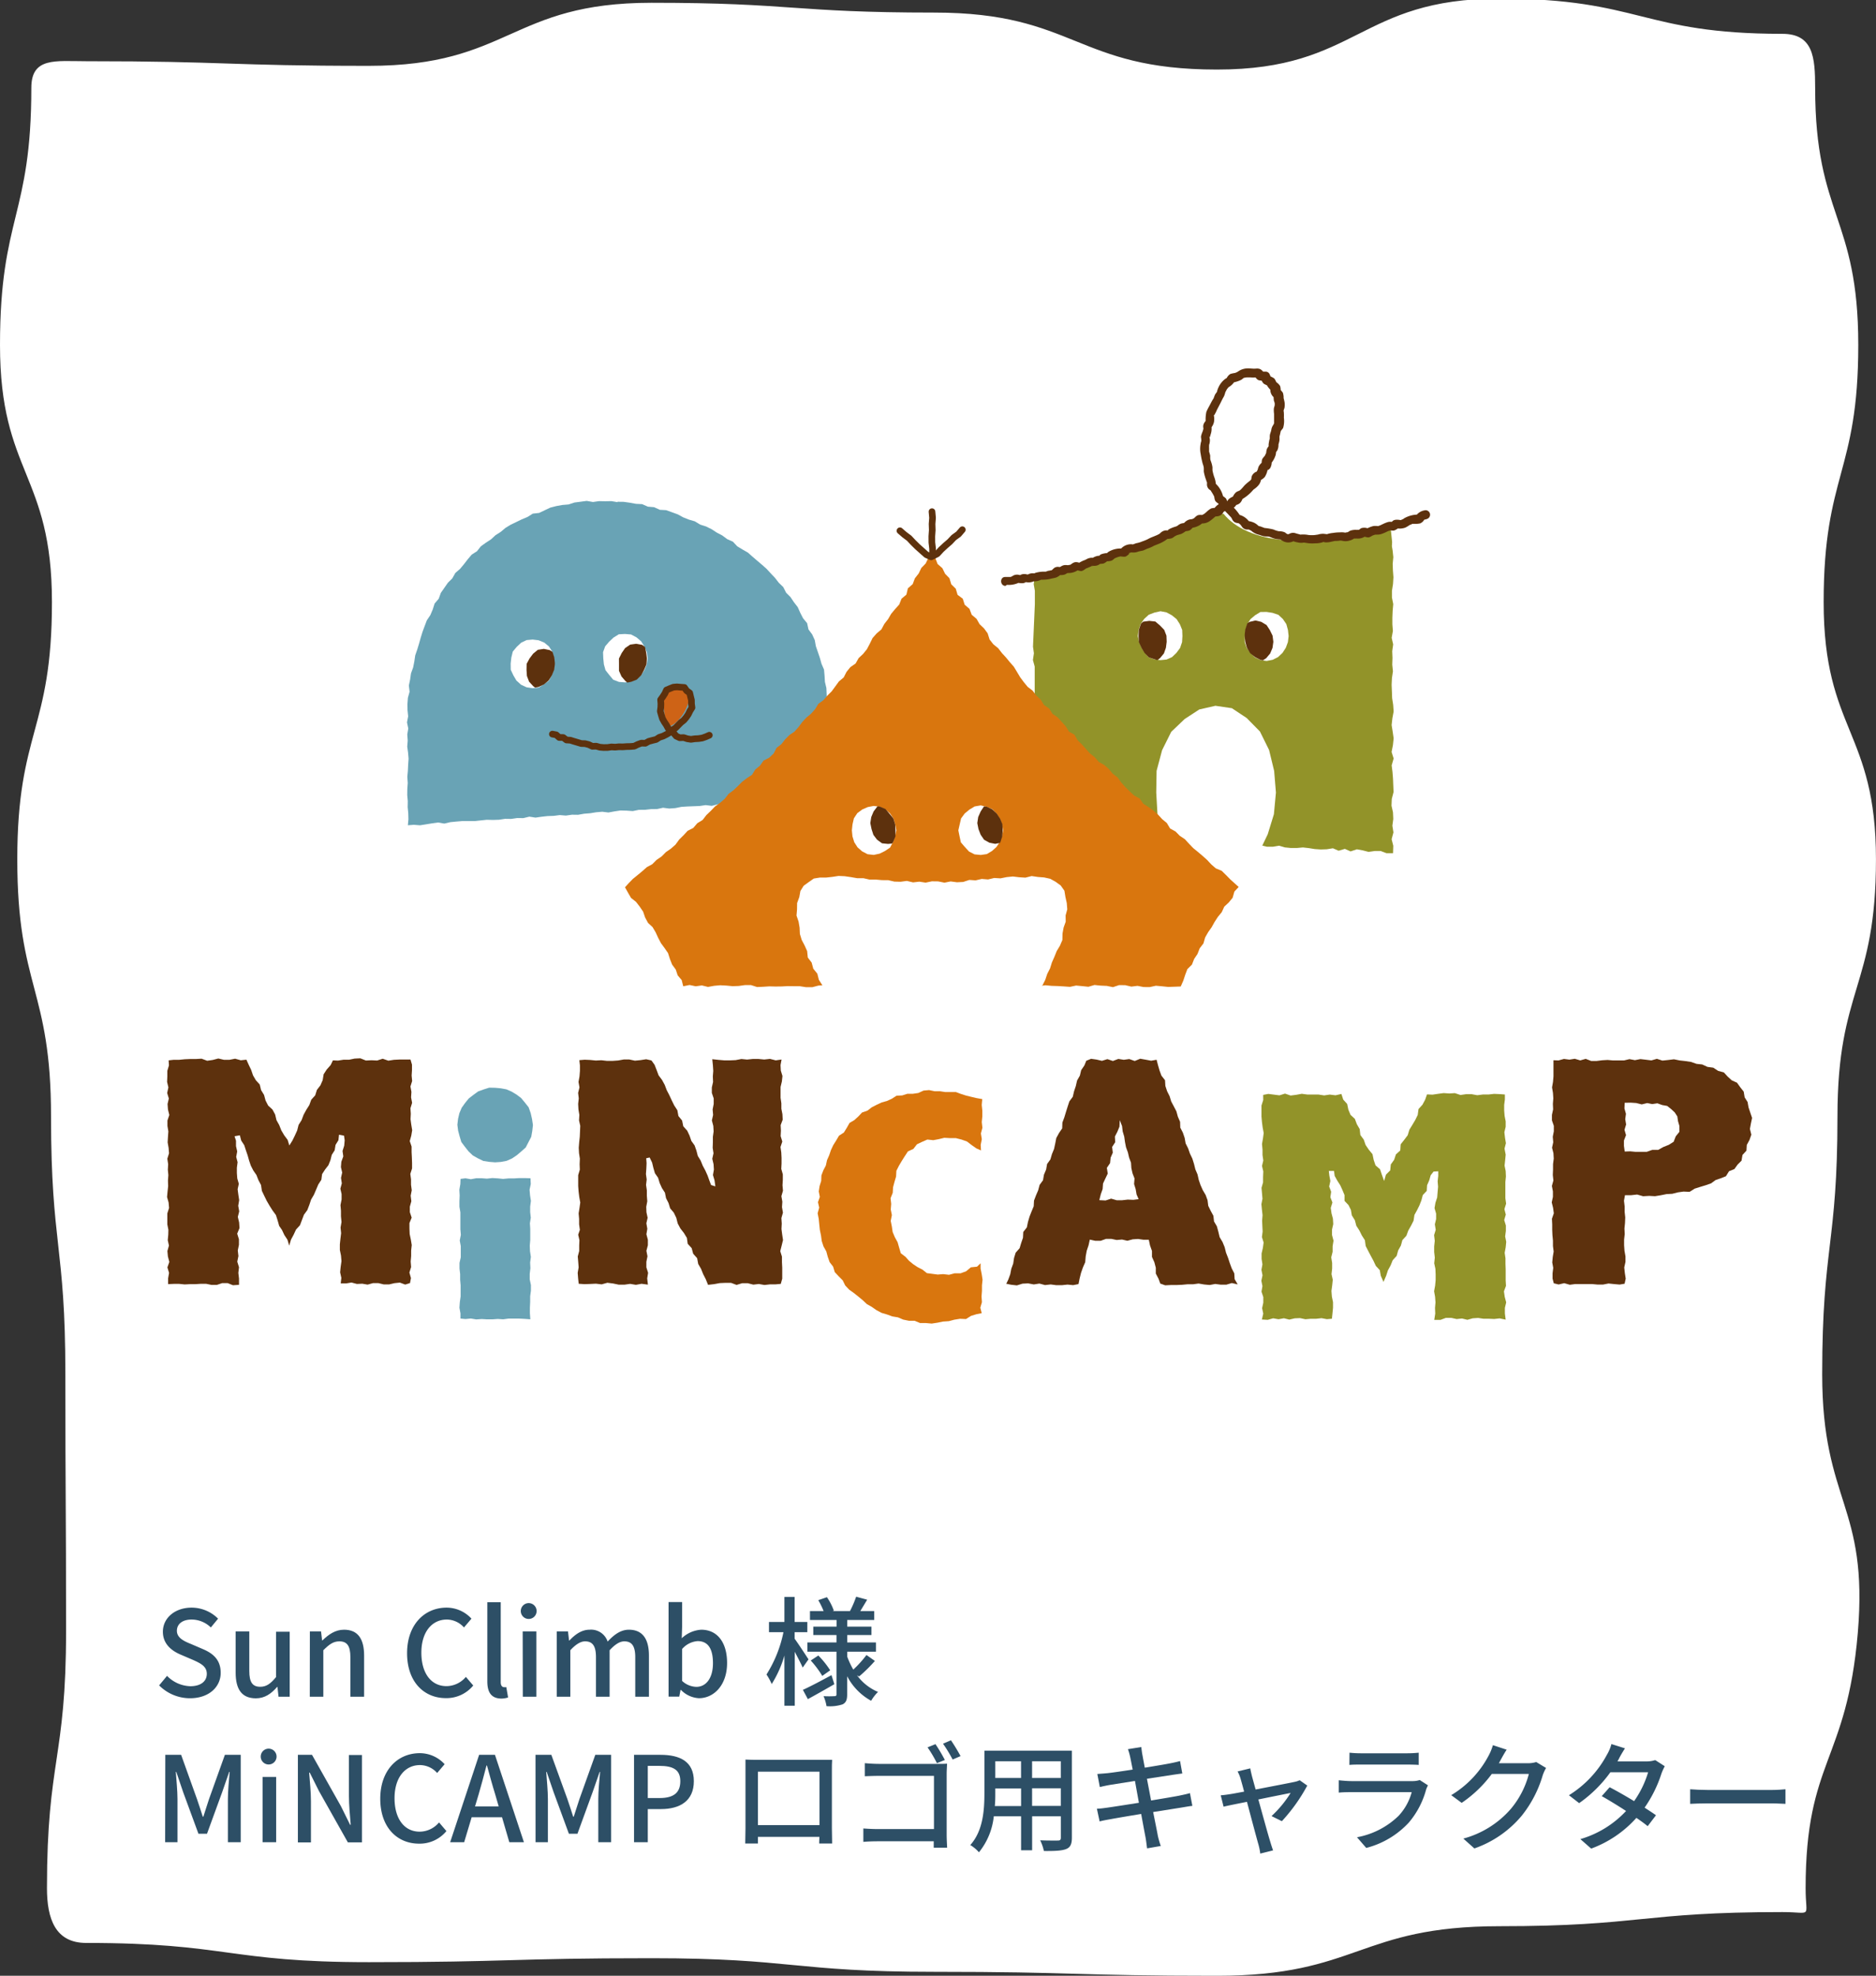 <svg id="レイヤー_1" data-name="レイヤー 1" xmlns="http://www.w3.org/2000/svg" xmlns:xlink="http://www.w3.org/1999/xlink" viewBox="0 0 474.16 499.32"><rect x="0" y="0" width="474.16" height="499.32" fill="#333333" stroke="none"/><defs><style>.cls-1,.cls-7{fill:none;}.cls-2{fill:#fff;}.cls-3{fill:#2d4f66;}.cls-4{fill:#929329;}.cls-5{fill:#69a3b5;}.cls-6{fill:#d9760e;}.cls-7{stroke:#5d310d;stroke-linecap:round;stroke-linejoin:round;stroke-width:1.68px;}.cls-8{clip-path:url(#clip-path);}.cls-9{fill:#5d310d;}.cls-10{clip-path:url(#clip-path-2);}.cls-11{clip-path:url(#clip-path-3);}.cls-12{clip-path:url(#clip-path-4);}.cls-13{clip-path:url(#clip-path-5);}.cls-14{clip-path:url(#clip-path-6);}.cls-15{fill:#ce6316;}</style><clipPath id="clip-path" transform="translate(-660.44 -612.19)"><polygon id="SVGID" class="cls-1" points="800.7 779.89 800.52 781.42 799.94 782.85 799.13 784.15 797.95 785.14 796.58 785.8 795.07 786.08 793.52 785.94 792.16 785.18 791.09 784.08 790.19 782.85 789.67 781.41 789.56 779.89 789.59 778.34 790.1 776.87 790.95 775.57 792.2 774.66 793.56 773.98 795.07 773.72 796.6 773.89 797.98 774.59 799.22 775.55 800.07 776.86 800.54 778.35 800.7 779.89"/></clipPath><clipPath id="clip-path-2" transform="translate(-660.44 -612.19)"><polygon id="SVGID-2" data-name="SVGID" class="cls-1" points="823.95 778.57 823.83 780.1 823.23 781.5 822.5 782.86 821.38 783.95 819.94 784.53 818.41 784.79 816.88 784.55 815.48 783.89 814.3 782.88 813.51 781.54 812.89 780.12 812.85 778.57 812.92 777.02 813.56 775.61 814.4 774.34 815.49 773.25 816.88 772.58 818.41 772.45 819.96 772.51 821.27 773.35 822.57 774.21 823.43 775.53 823.75 777.05 823.95 778.57"/></clipPath><clipPath id="clip-path-3" transform="translate(-660.44 -612.19)"><polygon id="SVGID-3" data-name="SVGID" class="cls-1" points="975.02 772.93 975.15 771.4 975.62 769.93 976.41 768.58 977.66 767.65 979.02 766.9 980.57 766.62 982.07 767.03 983.44 767.7 984.73 768.58 985.6 769.89 985.96 771.41 986.17 772.93 986.01 774.47 985.59 775.97 984.59 777.17 983.42 778.14 982.09 778.9 980.57 779.22 979.02 778.96 977.64 778.25 976.43 777.27 975.61 775.94 975.19 774.45 975.02 772.93"/></clipPath><clipPath id="clip-path-4" transform="translate(-660.44 -612.19)"><polygon id="SVGID-4" data-name="SVGID" class="cls-1" points="948.21 772.93 948.28 771.39 948.78 769.91 949.71 768.68 950.83 767.62 952.26 767.05 953.76 766.7 955.31 766.88 956.73 767.55 957.9 768.59 958.63 769.97 959.15 771.41 959.42 772.93 959.15 774.46 958.7 775.93 957.92 777.29 956.7 778.27 955.25 778.81 953.76 779.23 952.26 778.81 950.79 778.32 949.71 777.19 948.92 775.88 948.29 774.47 948.21 772.93"/></clipPath><clipPath id="clip-path-5" transform="translate(-660.44 -612.19)"><polygon id="SVGID-5" data-name="SVGID" class="cls-1" points="886.76 822.04 886.76 823.59 886.16 825.02 885.29 826.28 884.13 827.27 882.81 828.08 881.26 828.12 879.77 827.9 878.34 827.34 877.12 826.38 876.26 825.07 875.85 823.57 875.76 822.04 875.73 820.48 876.26 819.01 877.24 817.8 878.37 816.78 879.75 816.13 881.26 815.78 882.8 816.03 884.24 816.65 885.25 817.83 886.23 819.03 886.69 820.51 886.76 822.04"/></clipPath><clipPath id="clip-path-6" transform="translate(-660.44 -612.19)"><polygon id="SVGID-6" data-name="SVGID" class="cls-1" points="913.86 822.04 913.76 823.58 913.28 825.05 912.47 826.39 911.28 827.4 909.84 827.99 908.32 828.13 906.82 827.94 905.48 827.24 904.24 826.33 903.44 825.01 902.94 823.56 902.64 822.04 902.82 820.49 903.31 819.01 904.16 817.69 905.41 816.75 906.83 816.19 908.32 815.89 909.85 816.07 911.24 816.74 912.36 817.79 913.21 819.07 913.8 820.5 913.86 822.04"/></clipPath></defs><path class="cls-2" d="M1116.81,1089.42c0,7.78,1.9,6-5.88,6-35.73,0-35.73,3.57-71.45,3.57s-35.73,12.53-71.45,12.53-35.72-1-71.45-1-35.72-3.44-71.45-3.44-35.73,1-71.45,1-35.73-4.86-71.46-4.86c-7.78,0-9.91-6.07-9.91-13.85,0-32.48,4.83-32.48,4.83-65s-.18-32.48-.18-65-3.62-32.48-3.62-65-8.53-32.48-8.53-65,8.76-32.48,8.76-65-13.13-32.48-13.13-65,7.92-32.48,7.92-65c0-7.78,6.08-6.71,13.86-6.71,35.73,0,35.73,1.17,71.45,1.17s35.72-15.94,71.45-15.94,35.72,2.48,71.45,2.48,35.72,14.4,71.45,14.4,35.72-17.93,71.45-17.93,35.73,8.9,71.46,8.9c7.78,0,8.29,5.85,8.29,13.63,0,32.48,10.9,32.48,10.9,65s-8.75,32.48-8.75,65,13.22,32.48,13.22,65-9.73,32.47-9.73,64.95S1121,927,1121,959.5s11.73,33,9,65.38C1127.19,1057.57,1116.81,1056.94,1116.81,1089.42Z" transform="translate(-660.44 -612.19)"/><path class="cls-3" d="M700.66,1038.13l2-2.41a8.53,8.53,0,0,0,5.88,2.62c2.67,0,4.17-1.26,4.17-3.13s-1.5-2.63-3.54-3.54l-3.06-1.31c-2.13-.9-4.5-2.58-4.5-5.79,0-3.48,3.06-6.09,7.26-6.09a9.46,9.46,0,0,1,6.69,2.79l-1.83,2.22a7,7,0,0,0-4.86-2c-2.25,0-3.72,1.08-3.72,2.85s1.77,2.61,3.57,3.33l3,1.29c2.61,1.11,4.5,2.73,4.5,6,0,3.54-2.94,6.42-7.77,6.42A11,11,0,0,1,700.66,1038.13Z" transform="translate(-660.44 -612.19)"/><path class="cls-3" d="M720,1034.86v-10.38h3.45v10c0,2.85.81,4,2.76,4,1.53,0,2.58-.72,4-2.45v-11.46h3.45V1041h-2.82l-.27-2.48h-.09c-1.5,1.73-3.12,2.88-5.4,2.88C721.48,1041.37,720,1039.05,720,1034.86Z" transform="translate(-660.44 -612.19)"/><path class="cls-3" d="M738.76,1024.48h2.82l.27,2.28h.09c1.53-1.47,3.21-2.7,5.46-2.7,3.51,0,5.07,2.34,5.07,6.54V1041H749v-10c0-2.85-.84-4-2.79-4-1.53,0-2.58.78-4.05,2.25V1041h-3.42Z" transform="translate(-660.44 -612.19)"/><path class="cls-3" d="M763.33,1030c0-7.2,4.38-11.52,10-11.52a8.51,8.51,0,0,1,6.27,2.79l-1.89,2.22a5.87,5.87,0,0,0-4.32-2c-3.81,0-6.45,3.18-6.45,8.37s2.46,8.46,6.36,8.46a6.47,6.47,0,0,0,4.89-2.34l1.86,2.18a8.73,8.73,0,0,1-6.87,3.19C767.59,1041.37,763.33,1037.22,763.33,1030Z" transform="translate(-660.44 -612.19)"/><path class="cls-3" d="M783.61,1037.11v-20H787v20.22c0,.92.42,1.25.84,1.25a2.86,2.86,0,0,0,.57,0l.45,2.6a5.26,5.26,0,0,1-1.86.28C784.54,1041.37,783.61,1039.78,783.61,1037.11Z" transform="translate(-660.44 -612.19)"/><path class="cls-3" d="M792.07,1019.35a2,2,0,0,1,2.19-2,2,2,0,1,1-2.19,2Zm.48,5.13H796V1041h-3.42Z" transform="translate(-660.44 -612.19)"/><path class="cls-3" d="M801.16,1024.48H804l.27,2.31h.09c1.41-1.5,3.06-2.73,5.1-2.73a4.4,4.4,0,0,1,4.56,3c1.62-1.74,3.3-3,5.37-3,3.45,0,5.07,2.34,5.07,6.54V1041H821v-10c0-2.85-.9-4-2.76-4-1.14,0-2.34.75-3.72,2.25V1041h-3.45v-10c0-2.85-.87-4-2.76-4-1.11,0-2.34.75-3.72,2.25V1041h-3.42Z" transform="translate(-660.44 -612.19)"/><path class="cls-3" d="M832.54,1039.26h-.09l-.33,1.71h-2.7v-23.9h3.42v6.33l-.09,2.82a7.88,7.88,0,0,1,4.92-2.16c4.17,0,6.54,3.33,6.54,8.4,0,5.67-3.39,8.91-7.11,8.91A6.82,6.82,0,0,1,832.54,1039.26Zm8.1-6.74c0-3.45-1.11-5.58-3.87-5.58a5.74,5.74,0,0,0-3.93,2V1037a5.48,5.48,0,0,0,3.6,1.5C838.84,1038.51,840.64,1036.38,840.64,1032.52Z" transform="translate(-660.44 -612.19)"/><path class="cls-3" d="M863.32,1033.63c-.39-.93-1.26-2.55-2-4v13.64H858.7v-12.68a28,28,0,0,1-3.21,7.2,14.62,14.62,0,0,0-1.32-2.41,32,32,0,0,0,4.29-10.7H854.8v-2.58h3.9v-6.33h2.58v6.33h3.21v2.58h-3.21v1.65c.81,1.08,3,4.44,3.51,5.22Zm8,4.2c-2.25,1.31-4.71,2.69-6.69,3.77l-1.26-2.34c1.86-.84,4.56-2.27,7.23-3.72Zm5.73-2.25a12.61,12.61,0,0,0,5.31,4.2,10.93,10.93,0,0,0-1.74,2.24,14.92,14.92,0,0,1-6.06-6.2v4.59c0,1.34-.27,2.06-1.14,2.51a10.43,10.43,0,0,1-4.08.46,10,10,0,0,0-.75-2.53,24.43,24.43,0,0,0,2.79,0c.36,0,.48-.12.48-.47v-10.77h-7.35v-2.34h7.35v-1.86H866v-2.13h5.88v-1.68h-6.72v-2.25h3.45a21.3,21.3,0,0,0-1.35-2.76l2.19-.75a15.19,15.19,0,0,1,1.74,3.39l-.33.12h4.41a25.45,25.45,0,0,0,1.56-3.63l2.79.75c-.6,1-1.2,2-1.74,2.88h3.51v2.25h-6.81v1.68h6.12v2.13h-6.12v1.86h7.26v2.34h-7.26v1.26a20.35,20.35,0,0,0,1.53,3.27,27,27,0,0,0,3.33-3.69l2.13,1.5a37.73,37.73,0,0,1-4,3.93Zm-9.78-5a22.72,22.72,0,0,1,3,3.74l-2,1.41a25.12,25.12,0,0,0-2.91-3.89Z" transform="translate(-660.44 -612.19)"/><path class="cls-3" d="M702.22,1055.68h4l4,11.16c.51,1.47,1,3,1.47,4.47h.15c.51-1.5.93-3,1.44-4.47l4-11.16h4v22.08h-3.24v-10.92c0-2,.27-4.83.45-6.84h-.12l-1.77,5.1-3.84,10.53h-2.16l-3.87-10.53L705,1060h-.12c.15,2,.42,4.86.42,6.84v10.92h-3.12Z" transform="translate(-660.44 -612.19)"/><path class="cls-3" d="M726.34,1056.13a2,2,0,0,1,2.19-2,2,2,0,1,1-2.19,2Zm.48,5.13h3.42v16.5h-3.42Z" transform="translate(-660.44 -612.19)"/><path class="cls-3" d="M735.73,1055.68h3.57l7.32,13,2.31,4.68h.15c-.18-2.28-.45-5-.45-7.35v-10.29h3.3v22.08h-3.57l-7.32-13-2.31-4.62h-.15c.18,2.28.45,4.83.45,7.23v10.41h-3.3Z" transform="translate(-660.44 -612.19)"/><path class="cls-3" d="M756.55,1066.78c0-7.2,4.38-11.52,10-11.52a8.51,8.51,0,0,1,6.27,2.79l-1.89,2.22a5.87,5.87,0,0,0-4.32-2c-3.81,0-6.45,3.18-6.45,8.37s2.46,8.46,6.36,8.46a6.43,6.43,0,0,0,4.89-2.34l1.86,2.19a8.72,8.72,0,0,1-6.87,3.18C760.81,1078.15,756.55,1074,756.55,1066.78Z" transform="translate(-660.44 -612.19)"/><path class="cls-3" d="M787.33,1071.46h-7.68l-1.89,6.3h-3.54l7.32-22.08h4l7.32,22.08h-3.69Zm-.84-2.73-.87-3c-.75-2.4-1.41-4.86-2.1-7.35h-.12c-.63,2.52-1.32,4.95-2,7.35l-.9,3Z" transform="translate(-660.44 -612.19)"/><path class="cls-3" d="M795.79,1055.68h4l4.05,11.16c.51,1.47,1,3,1.47,4.47h.15c.51-1.5.93-3,1.44-4.47l4-11.16h4v22.08h-3.24v-10.92c0-2,.27-4.83.45-6.84H812l-1.77,5.1-3.84,10.53h-2.16l-3.87-10.53-1.74-5.1h-.12c.15,2,.42,4.86.42,6.84v10.92h-3.12Z" transform="translate(-660.44 -612.19)"/><path class="cls-3" d="M820.69,1055.68h6.69c4.92,0,8.43,1.68,8.43,6.66s-3.51,7.05-8.31,7.05h-3.33v8.37h-3.48Zm6.48,10.92c3.54,0,5.22-1.35,5.22-4.26s-1.83-3.87-5.34-3.87h-2.88v8.13Z" transform="translate(-660.44 -612.19)"/><path class="cls-3" d="M870.7,1074.22c0,1,.06,3.63.06,3.87h-3.27c0-.15,0-.84.06-1.68H852c0,.81,0,1.53,0,1.68H848.8c0-.27.06-2.67.06-3.87v-14.73c0-.78,0-1.8,0-2.61,1.17.06,2.13.06,2.88.06H868c.69,0,1.77,0,2.76,0-.06.81-.06,1.74-.06,2.58ZM852,1059.94v13.5h15.57v-13.5Z" transform="translate(-660.44 -612.19)"/><path class="cls-3" d="M899.71,1076c0,1,.09,2.49.12,3.15h-3.39c0-.39,0-1,0-1.62H882.22c-1.2,0-2.7.06-3.57.15v-3.39c.87.06,2.19.15,3.48.15H896.5V1061h-14c-1.17,0-2.7.06-3.48.09v-3.3c1,.09,2.46.18,3.48.18H897.4c.81,0,1.83,0,2.4-.06,0,.66-.09,1.71-.09,2.49Zm-2.46-18.21a31.8,31.8,0,0,0-2.37-4l2-.81a41.07,41.07,0,0,1,2.37,4Zm3.54-5.79a45.69,45.69,0,0,1,2.43,4l-2,.87a35.75,35.75,0,0,0-2.43-4Z" transform="translate(-660.44 -612.19)"/><path class="cls-3" d="M931.36,1076.62c0,1.62-.39,2.46-1.47,2.88s-2.85.51-5.61.48a11.53,11.53,0,0,0-.93-2.7c1.92.09,3.9.06,4.47.06s.75-.18.75-.75v-5.37h-7.26v8.58h-2.79v-8.58h-6.9a17.21,17.21,0,0,1-3.75,9.09,9.23,9.23,0,0,0-2.19-1.83c3.27-3.63,3.57-8.94,3.57-13.17v-10.68h22.11Zm-12.84-8v-4.44H912v1.2c0,1,0,2.13-.12,3.24ZM912,1057.3v4.23h6.51v-4.23Zm16.56,0h-7.26v4.23h7.26Zm0,11.28v-4.44h-7.26v4.44Z" transform="translate(-660.44 -612.19)"/><path class="cls-3" d="M961.81,1068.58c-.69.06-1.77.27-2.91.45l-7,1.11c.54,2.7,1,4.95,1.14,5.76s.48,1.92.78,2.82l-3.45.6c-.15-1-.24-2-.42-2.91s-.57-3-1.08-5.79c-3.27.54-6.3,1.05-7.71,1.32-1.23.21-2.13.39-2.79.57l-.69-3.21c.75,0,2-.18,2.85-.3,1.47-.21,4.53-.69,7.77-1.2l-1-5.52-6.3,1c-1,.18-1.8.36-2.58.54l-.63-3.3c.84-.06,1.68-.12,2.61-.21,1.11-.12,3.6-.48,6.33-.9-.3-1.5-.51-2.58-.6-3a17.09,17.09,0,0,0-.6-2.16l3.36-.54c.09.57.18,1.5.33,2.16.06.36.27,1.5.57,3.06,2.73-.45,5.28-.87,6.45-1.11.93-.18,1.86-.39,2.46-.57l.57,3.15c-.54.06-1.56.21-2.4.33l-6.54,1,1.05,5.49c2.91-.48,5.58-.93,7-1.2,1.14-.24,2.13-.45,2.82-.66Z" transform="translate(-660.44 -612.19)"/><path class="cls-3" d="M981.82,1071.16a28.38,28.38,0,0,0,4.83-5.85c-.72.15-4.38.87-8.16,1.65,1.17,4.23,2.55,9.24,3,10.65.15.54.51,1.65.72,2.22l-3.24.81a14.44,14.44,0,0,0-.48-2.37c-.42-1.47-1.77-6.51-2.88-10.71-2.7.54-5.07,1-5.91,1.23l-.72-2.88c.87-.06,1.65-.18,2.61-.33.42-.06,1.68-.3,3.3-.6-.36-1.41-.69-2.55-.87-3.18a8.81,8.81,0,0,0-.78-1.92l3.21-.78c.09.6.27,1.32.45,2.07l.9,3.27c4.05-.78,8.76-1.68,9.84-1.92a5.42,5.42,0,0,0,1.29-.42l1.92,1.35a43.46,43.46,0,0,1-6.42,9Z" transform="translate(-660.44 -612.19)"/><path class="cls-3" d="M1021.36,1063.39a9,9,0,0,0-.45,1,21.53,21.53,0,0,1-4.41,8.43,22.17,22.17,0,0,1-10.74,6.39l-2.34-2.7a20.3,20.3,0,0,0,10.5-5.4,14.14,14.14,0,0,0,3.33-6H1002c-.72,0-2,0-3.18.12v-3.12c1.17.12,2.31.21,3.18.21h15.36a6,6,0,0,0,1.92-.27Zm-19.83-8.25a27.75,27.75,0,0,0,2.85.15h11.7a28.66,28.66,0,0,0,2.94-.15v3.09c-.75-.06-1.95-.09-3-.09h-11.67c-.93,0-2,0-2.85.09Z" transform="translate(-660.44 -612.19)"/><path class="cls-3" d="M1051.21,1059a10.27,10.27,0,0,0-.84,1.83,29.69,29.69,0,0,1-5.28,10.2,27.27,27.27,0,0,1-12,8.31l-2.79-2.49a24.24,24.24,0,0,0,12-7.5,22.53,22.53,0,0,0,4.56-8.85h-9.36a31.24,31.24,0,0,1-7.62,7.32l-2.64-1.95a25.46,25.46,0,0,0,9.42-9.93,13.3,13.3,0,0,0,1.11-2.7l3.48,1.14c-.6.9-1.23,2.07-1.56,2.67-.12.24-.27.51-.42.75h7.2a7,7,0,0,0,2.25-.3Z" transform="translate(-660.44 -612.19)"/><path class="cls-3" d="M1081.21,1058.56a15.15,15.15,0,0,0-.84,1.86,32.15,32.15,0,0,1-4.26,8.61c1.11.72,2.13,1.38,2.88,1.92l-2.1,2.76c-.72-.6-1.71-1.32-2.85-2.1a28.45,28.45,0,0,1-11.43,7.77l-2.73-2.4a25.57,25.57,0,0,0,11.55-7.11c-2.22-1.44-4.53-2.85-6.15-3.75l2-2.25c1.68.87,4,2.19,6.18,3.51a24.92,24.92,0,0,0,3.54-7.29h-9.54a33.06,33.06,0,0,1-7.89,7.8l-2.58-2a27,27,0,0,0,9.6-10.23,10.6,10.6,0,0,0,1.14-2.7l3.42,1.08c-.57.9-1.23,2-1.53,2.64l-.36.66h7.29a7,7,0,0,0,2.25-.33Z" transform="translate(-660.44 -612.19)"/><path class="cls-3" d="M1087.63,1064.38c1,.09,2.82.18,4.44.18h16.29c1.47,0,2.64-.12,3.36-.18v3.69c-.66,0-2-.12-3.33-.12h-16.32c-1.68,0-3.45.06-4.44.12Z" transform="translate(-660.44 -612.19)"/><path class="cls-4" d="M1012.24,750.23l.06-1.05-.47-4.45c-20.78,6.91-36.23,4.62-42.15-2.7l-1.24,0H967c-12,9-30.73,10.91-45.13,16.58l-.16,1.23.29,1.66v1.69l0,1.68-.47,10.76.23,1.66-.25,1.71.45,1.64,0,1.69,0,1.69,0,1.69v1.68l-.38,1.72.14,1.68-.14,1.69.22,1.67-.06,1.69.26,1.66-.29,1.72.27,1.66-.11,1.69-.32,1.72.21,1.67.05,1.68.13,1.67,0,1.69-.33,1.72.43,1.64-.13,1.7-.13,1.7.17,1.67-.36,1.72.32,1.52,1.36.32,1.51.1,1.49.27,1.57-.45,1.45.59,1.56-.33,1.51.07,1.49.25,1.55-.26,1.48.35h1.52l1.48.35,1.56-.34,1.47.47,1.51.1,1.55-.34,1.45.6,1.52.06,1.54-.17,1.52,0,1.5.19,1.51.06,1.5.18,1.49.26,1.51.14,1.51,0,1.57-.4,1.51.07,1.47.42,1.5.21,1.53-.08h1.51l1.52.06h1.52l1.51,0,1.49.28,1.49.29,1.54-.17,1.48.36,1.52,0,1.55-.26,1.47.43,1.5.15h1.52l1.53-.14,1.51.17,1.49.24,1.51.1,1.52-.05,1.55-.25,1.45.62,1.57-.47,1.45.64,1.58-.53,1.49.27,1.47.38,1.55-.22,1.52,0,1.46.55,1.66,0,.06-1.87-.42-1.66.46-1.73-.27-1.68.23-1.71-.08-1.69-.37-1.67.07-1.7.45-1.74-.07-1.69-.07-1.69-.13-1.68-.21-1.68.5-1.74-.52-1.65.34-1.73.18-1.71-.24-1.67-.27-1.68.19-1.71.32-1.73-.12-1.68-.26-1.68-.06-1.69-.07-1.69.08-1.7.25-1.72-.17-1.68.06-1.7-.07-1.69.24-1.72-.38-1.66.31-1.73-.13-1.68,0-1.7.07-1.7.15-1.71-.33-1.67v-1.69l.27-1.72.11-1.71-.13-1.68-.06-1.7.16-1.71-.18-1.68Z" transform="translate(-660.44 -612.19)"/><polygon id="SVGID-7" data-name="SVGID" class="cls-2" points="322.49 200.3 321.98 205.77 320.42 210.84 318.2 215.47 315.03 218.99 311.29 221.31 307.2 222.32 302.99 221.82 299.31 219.12 296.41 215.22 293.97 210.85 292.55 205.73 292.24 200.3 292.33 194.81 293.72 189.59 296.03 184.95 299.43 181.71 303.12 179.3 307.2 178.37 311.36 178.98 315.11 181.47 318.45 184.87 320.76 189.54 322.04 194.82 322.49 200.3"/><polygon class="cls-5" points="209.03 201.5 209.26 200.01 208.99 198.47 209.15 196.94 208.92 195.41 208.99 193.87 209.22 192.34 209.09 190.81 209.28 189.27 209.29 187.74 208.94 186.21 208.9 184.67 208.98 183.14 208.97 181.61 209.18 180.07 209.16 178.54 209 176.98 208.94 175.43 208.87 173.87 208.5 172.34 208.41 170.78 208.27 169.22 207.64 167.76 207.22 166.26 206.72 164.79 206.21 163.32 205.93 161.76 205.28 160.34 204.34 159.06 204 157.49 202.98 156.26 202.27 154.88 201.63 153.44 200.67 152.2 199.8 150.9 198.69 149.79 197.97 148.37 196.84 147.28 195.88 146.04 194.81 144.91 193.75 143.76 192.58 142.72 191.39 141.71 190.21 140.7 189.04 139.66 187.68 138.88 186.34 138.07 185.25 136.9 183.81 136.26 182.56 135.33 181.17 134.6 179.87 133.75 178.47 133.06 176.97 132.58 175.63 131.76 174.13 131.32 172.69 130.75 171.3 129.99 169.84 129.46 168.36 128.93 166.77 128.84 165.33 128.18 163.76 128.05 162.3 127.41 160.72 127.33 159.19 127.05 157.64 126.83 156.07 126.81 156.07 126.91 154.53 126.65 152.97 126.68 151.42 126.65 149.87 126.87 148.29 126.59 146.74 126.8 145.2 127 143.7 127.49 142.14 127.62 140.6 127.9 139.09 128.29 137.67 128.96 136.26 129.63 134.66 129.81 133.33 130.65 131.89 131.25 130.49 131.93 129.09 132.6 127.76 133.41 126.56 134.42 125.25 135.25 124.1 136.31 122.8 137.16 121.53 138.07 120.56 139.31 119.23 140.16 118.22 141.35 117.27 142.58 116.28 143.77 115.09 144.8 114.32 146.17 113.2 147.28 112.31 148.56 111.42 149.84 110.88 151.33 109.85 152.53 109.37 154.04 108.76 155.47 107.88 156.78 107.33 158.23 106.79 159.69 106.33 161.18 105.91 162.67 105.46 164.15 104.95 165.62 104.72 167.17 104.42 168.69 103.88 170.17 103.66 171.71 103.34 173.24 103.52 174.83 103.1 176.35 102.98 177.91 103 179.47 103.16 181.03 102.87 182.56 103.19 184.1 102.94 185.63 103.05 187.16 102.93 188.69 103.14 190.22 103.27 191.75 103.16 193.28 103.09 194.81 102.95 196.34 103.06 197.87 102.95 199.4 102.93 200.93 103.07 202.47 103.04 204 103.19 205.53 103.23 207.06 103.09 208.56 104.6 208.45 106.16 208.57 107.68 208.33 109.21 208.08 110.74 207.87 112.3 208.14 113.82 207.78 115.35 207.63 116.89 207.5 118.43 207.51 119.97 207.51 121.5 207.34 123.04 207.18 124.58 207.22 126.12 207.17 127.65 206.94 129.2 206.96 130.72 206.74 132.27 206.76 133.79 206.39 135.35 206.63 136.88 206.41 138.41 206.24 139.95 206.19 141.48 205.99 143.03 206.12 144.56 205.9 146.1 205.92 147.63 205.65 149.16 205.53 150.69 205.28 152.22 205.15 153.78 205.34 155.3 205.06 156.83 204.83 158.38 204.87 159.93 204.98 161.45 204.67 162.99 204.66 164.53 204.49 166.07 204.47 167.59 204.14 169.15 204.34 170.68 204.23 172.2 203.92 173.74 203.82 175.28 203.76 176.82 203.7 178.35 203.47 179.9 203.66 181.42 203.27 182.96 203.19 184.5 203.17 186.03 202.9 187.58 203.09 189.1 202.76 190.64 202.62 192.17 202.51 193.72 202.62 195.26 202.47 196.79 202.35 198.32 202.11 199.88 202.35 201.4 201.96 202.95 202.12 204.47 201.81 206.01 201.72 207.55 201.62 209.03 201.5"/><polygon class="cls-6" points="235.55 139.7 234.64 140.99 233.97 142.4 232.87 143.53 232.2 144.93 231.24 146.15 230.68 147.63 229.47 148.68 229.09 150.28 227.86 151.31 227.28 152.78 226.24 153.93 225.25 155.12 224.47 156.46 223.52 157.68 222.78 159.06 221.57 160.09 220.54 161.25 219.85 162.67 219.12 164.06 218.15 165.26 217.01 166.33 216.25 167.69 214.93 168.6 213.96 169.8 213.24 171.21 212.04 172.21 211.13 173.46 210.22 174.7 209.13 175.79 208.12 176.95 206.84 177.88 206.02 179.22 205 180.37 203.81 181.36 202.76 182.49 201.84 183.73 200.82 184.88 199.53 185.76 198.45 186.85 197.49 188.07 196.27 189.01 195.53 190.44 194.42 191.49 192.98 192.23 192.09 193.5 190.9 194.47 190.07 195.81 188.77 196.66 187.56 197.59 186.5 198.66 185.37 199.72 184.13 200.65 183.17 201.89 182 202.9 180.73 203.8 179.66 204.92 178.54 205.99 177.58 207.23 176.24 208.05 175.23 209.24 173.81 209.96 172.76 211.1 171.66 212.18 170.73 213.46 169.58 214.47 168.31 215.35 167.23 216.44 165.96 217.31 164.87 218.4 163.49 219.15 162.34 220.17 161.17 221.14 159.97 222.11 158.9 223.21 157.97 224.24 158.72 225.59 159.49 226.92 160.75 227.92 161.69 229.13 162.55 230.4 163.06 231.89 163.79 233.24 164.94 234.31 165.72 235.63 166.36 237.03 167.07 238.38 167.98 239.61 168.85 240.88 169.32 242.36 169.88 243.78 170.8 245.03 171.28 246.49 172.3 247.7 172.69 249.26 174.29 248.93 175.84 249.26 177.39 249.04 178.94 249.42 180.49 249.14 182.04 249 183.59 249.08 185.15 249.23 186.7 249.18 188.25 248.96 189.8 248.95 191.35 249.45 192.9 249.38 194.45 249.28 196 249.32 197.55 249.3 199.1 249.22 200.65 249.24 202.21 249.25 203.75 249.49 205.31 249.49 206.86 249.08 208.41 248.97 209.96 249.24 211.51 249.36 213.06 249.34 214.61 248.96 216.16 249.11 217.71 249.41 219.26 249.15 220.81 249.03 222.37 249.11 223.92 248.99 225.47 249.17 227.02 249.07 228.57 249.39 230.12 249 231.67 249.41 233.22 249.07 234.77 249.34 236.32 249.28 237.87 249.42 239.43 249.23 240.97 249.19 242.53 248.91 244.08 249.34 245.63 249.29 247.18 249.41 248.73 249.34 250.28 249.11 251.83 248.94 253.38 249.42 254.93 249.39 256.48 248.89 258.04 249.05 259.59 249.02 261.14 249.39 262.69 249.19 264.24 249 265.79 249.15 267.34 249.2 268.89 249.29 270.44 249.4 271.99 249.07 273.54 249.22 275.09 249.38 276.64 248.93 278.2 249.09 279.75 249.16 281.3 249.48 282.85 248.96 284.4 248.98 285.95 249.34 287.5 249.15 289.05 249.45 290.6 249.46 292.15 249.12 293.7 249.26 295.25 249.42 296.81 249.37 298.43 249.31 299.08 247.84 299.56 246.37 300.11 244.92 301.26 243.79 301.82 242.36 302.67 241.09 303.23 239.65 304.17 238.43 304.6 236.92 305.36 235.59 306.24 234.34 306.99 233 307.82 231.72 308.79 230.54 309.44 229.13 310.58 228.07 311.55 226.88 311.99 225.32 313.08 224.16 312.1 223.28 310.96 222.25 309.88 221.15 308.79 220.08 307.3 219.46 306.14 218.45 305.09 217.32 303.94 216.29 302.77 215.3 301.59 214.34 300.53 213.24 299.49 212.1 298.2 211.24 297.12 210.14 295.74 209.38 294.92 208 293.74 207.02 292.7 205.88 291.54 204.86 290.29 203.96 288.96 203.12 288.05 201.81 286.65 201.05 285.51 199.98 284.39 198.88 283.37 197.73 282.46 196.46 281.23 195.53 280.25 194.34 279.09 193.33 277.71 192.55 276.71 191.38 275.5 190.42 274.47 189.28 273.45 188.13 272.35 187.06 271.57 185.68 270.18 184.89 269.36 183.55 268.33 182.41 267.3 181.28 266 180.39 265.17 179.06 263.87 178.17 263.05 176.84 261.92 175.78 261 174.55 259.75 173.59 258.77 172.4 257.85 171.16 257.05 169.82 256.25 168.5 255.24 167.35 254.27 166.17 253.23 165.04 252.29 163.82 251.07 162.83 250.12 161.62 249.63 160.06 248.72 158.82 247.59 157.74 246.82 156.39 245.6 155.37 245.04 153.87 243.83 152.84 243.34 151.31 242.03 150.33 241.57 148.78 240.44 147.68 239.97 146.13 238.87 145 238.19 143.6 236.97 142.53 236.41 141.05 235.55 139.7"/><polyline class="cls-7" points="227.46 134.14 228.59 135.12 229.79 136.02 230.82 137.12 231.9 138.18 233.02 139.18 234.14 140.18 235.36 140.73 236.88 139.97 237.88 138.88 238.96 137.88 240.07 136.92 241.07 135.86 242.27 134.99 243.23 133.87"/><polyline class="cls-7" points="235.56 129.31 235.7 130.87 235.58 132.42 235.63 133.98 235.52 135.53 235.53 137.09 235.71 138.64 235.72 140.2"/><polygon class="cls-2" points="140.19 167.7 139.98 169.21 139.46 170.64 138.75 172.02 137.49 172.91 136.18 173.76 134.63 173.92 133.1 173.7 131.69 173.04 130.53 172 129.75 170.67 129.09 169.26 129.07 167.7 129.24 166.18 129.61 164.66 130.61 163.47 131.73 162.42 133.12 161.76 134.63 161.63 136.13 161.81 137.55 162.39 138.75 163.38 139.59 164.69 140.01 166.18 140.19 167.7"/><g class="cls-8"><polygon class="cls-9" points="141.96 169.31 141.64 167.8 141.14 166.37 140.24 165.12 138.95 164.3 137.46 163.99 135.94 164.22 134.75 165.2 133.85 166.4 133.11 167.76 133.08 169.31 133.18 170.84 133.73 172.28 134.77 173.41 135.97 174.33 137.46 174.73 138.92 174.24 140.26 173.51 141.25 172.31 141.78 170.85 141.96 169.31"/></g><polygon class="cls-2" points="163.7 166.38 163.46 167.93 162.88 169.36 162.03 170.64 160.86 171.64 159.48 172.3 157.97 172.46 156.45 172.34 154.99 171.78 153.99 170.58 153.04 169.37 152.63 167.89 152.48 166.38 152.42 164.82 152.96 163.34 153.97 162.16 155.08 161.12 156.41 160.3 157.97 160.22 159.51 160.35 160.88 161.08 162.06 162.09 162.88 163.4 163.49 164.83 163.7 166.38"/><g class="cls-10"><polygon class="cls-9" points="165.18 167.99 165.13 166.44 164.44 165.06 163.53 163.85 162.29 162.97 160.8 162.7 159.28 162.91 158 163.78 157.13 165.05 156.44 166.43 156.45 167.99 156.45 169.53 157.08 170.96 158.08 172.12 159.27 173.09 160.8 173.34 162.27 172.94 163.55 172.14 164.56 170.97 165.16 169.54 165.18 167.99"/></g><polygon class="cls-2" points="314.62 160.75 314.8 159.24 315.25 157.78 316.06 156.47 317.24 155.48 318.57 154.67 320.13 154.65 321.62 154.88 323.1 155.37 324.24 156.43 325.12 157.72 325.53 159.22 325.7 160.75 325.52 162.27 324.99 163.71 324.16 164.99 323.04 166.05 321.66 166.75 320.13 167.04 318.58 166.8 317.15 166.13 316.08 165 315.12 163.78 314.6 162.3 314.62 160.75"/><g class="cls-11"><polygon class="cls-9" points="312.88 162.19 313.11 163.69 313.57 165.16 314.57 166.32 315.76 167.3 317.3 167.46 318.77 167.16 320.04 166.33 321.03 165.16 321.63 163.73 321.84 162.19 321.64 160.64 320.96 159.25 320.12 157.96 318.79 157.16 317.3 156.81 315.81 157.17 314.51 157.99 313.54 159.2 313.11 160.68 312.88 162.19"/></g><polygon class="cls-2" points="287.58 160.75 287.8 159.19 288.29 157.71 289.19 156.42 290.35 155.36 291.8 154.81 293.32 154.47 294.85 154.77 296.19 155.5 297.39 156.47 298.22 157.77 298.8 159.2 298.86 160.75 298.77 162.28 298.27 163.75 297.35 164.99 296.24 166.06 294.83 166.69 293.32 166.83 291.81 166.65 290.34 166.14 289.33 164.95 288.5 163.68 287.92 162.27 287.58 160.75"/><g class="cls-12"><polygon class="cls-9" points="286.09 162.19 286.29 163.7 286.87 165.09 287.72 166.36 288.96 167.29 290.49 167.48 292 167.26 293.21 166.31 294.18 165.14 294.69 163.7 294.88 162.19 294.82 160.65 294.26 159.19 293.19 158.08 292.02 157.08 290.49 156.91 288.97 157.11 287.77 158.06 286.78 159.23 286.18 160.65 286.09 162.19"/></g><polygon class="cls-2" points="226.54 209.85 226.21 211.38 225.69 212.82 224.97 214.2 223.68 215.07 222.32 215.74 220.82 216.06 219.28 215.88 217.9 215.16 216.74 214.14 215.91 212.84 215.46 211.37 215.31 209.85 215.47 208.34 215.82 206.82 216.68 205.51 217.93 204.58 219.32 203.97 220.82 203.68 222.35 203.88 223.74 204.54 224.93 205.55 225.8 206.84 226.25 208.32 226.54 209.85"/><g class="cls-13"><polygon class="cls-9" points="228.82 208.02 228.75 206.49 228.1 205.1 227.29 203.79 225.97 203 224.47 202.6 222.94 202.91 221.72 203.86 220.8 205.08 220.21 206.49 219.97 208.02 220.28 209.53 220.75 210.99 221.68 212.22 222.94 213.13 224.47 213.28 226.01 213.13 227.21 212.16 228.13 210.95 228.75 209.55 228.82 208.02"/></g><polygon class="cls-2" points="253.55 209.85 253.25 211.37 252.7 212.79 251.86 214.05 250.74 215.06 249.41 215.85 247.88 216.07 246.33 215.92 244.93 215.21 243.88 214.07 242.86 212.89 242.53 211.37 242.22 209.85 242.56 208.35 242.91 206.84 243.83 205.59 245.01 204.61 246.34 203.81 247.88 203.54 249.4 203.91 250.83 204.51 251.89 205.63 252.71 206.91 253.27 208.33 253.55 209.85"/><g class="cls-14"><polygon class="cls-9" points="255.98 208.02 255.8 206.49 255.3 205.03 254.3 203.84 253.07 202.9 251.53 202.77 250.03 202.97 248.71 203.78 247.86 205.08 247.24 206.48 247.01 208.02 247.31 209.53 247.86 210.96 248.73 212.23 250.07 212.97 251.53 213.26 253 212.98 254.38 212.27 255.15 210.93 255.78 209.54 255.98 208.02"/></g><polygon class="cls-2" points="269.75 229.82 269.33 231.36 269.36 232.93 268.83 234.41 268.55 235.94 268.52 237.56 267.9 239.01 267.08 240.37 266.5 241.81 265.87 243.24 265.4 244.74 264.69 246.13 264.19 247.63 263.48 249.03 262.25 250.12 261.47 251.47 260.55 252.72 259.96 254.23 258.67 255.22 257.85 256.56 256.88 257.79 255.81 258.93 254.67 260 253.81 261.37 252.62 262.4 251.36 263.35 250.17 264.39 248.66 264.98 247.46 266 246.05 266.7 244.73 267.59 243.14 267.85 241.69 268.43 240.17 268.78 238.66 269.24 237.12 269.63 235.54 269.48 234 269.09 232.4 269.31 230.86 269 229.32 268.65 227.81 268.18 226.34 267.6 225.1 266.56 223.66 265.94 222.33 265.13 220.95 264.36 219.85 263.22 218.55 262.33 217.61 261.04 216.47 259.98 215.09 259.15 214.41 257.65 213.4 256.47 212.38 255.29 211.24 254.19 210.16 253.04 209.39 251.66 208.54 250.34 207.82 248.95 206.97 247.63 206.58 246.07 205.56 244.82 205.15 243.28 204.17 241.99 204.01 240.37 203.37 238.95 202.63 237.54 202.17 236.04 202.1 234.44 201.84 232.91 201.32 231.39 201.45 229.82 201.47 228.23 202.02 226.72 202.3 225.18 203.13 223.85 204.39 222.94 205.69 222.03 207.25 221.78 208.81 221.78 210.36 221.61 211.94 221.37 213.51 221.44 215.08 221.67 216.63 221.94 218.21 221.94 219.75 222.29 221.34 222.29 222.91 222.43 224.49 222.44 226.05 222.8 227.62 222.84 229.21 222.63 230.78 223 232.36 222.82 233.95 223.06 235.54 222.73 237.12 222.75 238.71 223.07 240.28 222.76 241.87 222.97 243.45 222.89 245 222.38 246.58 222.49 248.14 222.13 249.73 222.26 251.28 221.89 252.87 221.98 254.43 221.67 256 221.51 257.59 221.7 259.17 221.8 260.75 221.4 262.32 221.63 263.89 221.75 265.44 222.09 266.81 222.85 268.1 223.79 269.03 225.11 269.29 226.7 269.63 228.24 269.75 229.82"/><path class="cls-9" d="M703.06,880.17l1.28-.14,1.41,0,1.4-.14,1.42-.06,1.41,0,1.41-.08,1.41.52,1.41-.2,1.41-.37,1.41.33,1.42,0,1.42-.28,1.42.4,1.43-.15.58,1.29.62,1.29.46,1.36.71,1.23,1,1.11.34,1.41.75,1.22.38,1.41.65,1.27,1.09,1,.68,1.26.34,1.43.69,1.24.53,1.34.73,1.24.87,1.17.43,1.41.76-1.21.63-1.28.59-1.3.36-1.41.76-1.21.5-1.34.68-1.25.77-1.21.49-1.35,1-1.11.43-1.38.89-1.15.57-1.31.24-1.48.78-1.21,1-1.13.57-1.18,1.27.06,1.41-.22h1.41l1.41-.29,1.42-.07,1.41.56,1.42-.07,1.42.07,1.41-.45,1.42.49,1.42-.22,1.42-.07,1.43,0,1.33,0,.38,1.29,0,1.38-.09,1.38.13,1.38-.43,1.38.25,1.37-.09,1.38.26,1.38-.42,1.38.09,1.38-.07,1.38.19,1.38.23,1.39-.23,1.38-.38,1.38.46,1.38,0,1.38.07,1.38.05,1.39,0,1.38-.44,1.38.18,1.39,0,1.37.18,1.37-.27,1.38.17,1.39-.38,1.38,0,1.39.46,1.38-.56,1.38v1.39l.06,1.39.29,1.38.23,1.39-.15,1.39,0,1.39-.12,1.39.11,1.39-.43,1.39.39,1.4-.24,1.26-1.21.38-1.35-.5-1.36.14-1.36.32-1.35,0-1.36-.33-1.36,0-1.36.38-1.35-.23-1.36.06-1.37-.36-1.37.23h-1.35l.16-1.4-.31-1.41.14-1.41.2-1.41-.12-1.41-.29-1.42v-1.41l.15-1.42.17-1.41-.14-1.42.24-1.41-.14-1.42v-1.42l-.12-1.42.28-1.43,0-1.36-.31-1.36.37-1.36-.21-1.37.3-1.35-.32-1.38.11-1.36.49-1.34-.19-1.38.42-1.33.12-1.36-.17-1.18-1.26-.23-.15,1.39-.73,1.18-.22,1.36-.74,1.17-.33,1.33-.51,1.27-.85,1.1-.75,1.16-.19,1.43-.77,1.18-.55,1.3-.56,1.3-.71,1.22-.45,1.35-.51,1.32-.85,1.16-.5,1.32-.5,1.33-1,1.1-.6,1.29-.67,1.25-.45,1.52-.45-1.5-.78-1.18-.6-1.28L731,922l-.39-1.38-.43-1.35-.85-1.16-.76-1.2-.71-1.22-.62-1.27-.61-1.27-.22-1.48-.66-1.25-.5-1.28-.79-1.14-.62-1.21-.44-1.29-.37-1.32-.44-1.28-.42-1.29-.76-1.16-.35-1.34-1.34.24.37,1.13,0,1.37.3,1.33-.25,1.39.35,1.34-.18,1.38,0,1.36.1,1.36.39,1.36-.3,1.37.18,1.37.21,1.39-.24,1.42.25,1.41-.35,1.4.33,1.41.09,1.42-.58,1.41.44,1.41v1.42l-.29,1.41.16,1.42-.29,1.41.44,1.42-.17,1.42.17,1.43v1.59l-1.53.1-1.35-.54-1.36,0-1.36.46-1.35,0-1.36-.28-1.36,0-1.36.09-1.35,0-1.36.07-1.37-.14-1.37,0-1.44.06,0-1.46.24-1.38-.42-1.39.49-1.37-.36-1.38-.13-1.38.39-1.38-.3-1.37.13-1.38L703,923l-.27-1.38,0-1.39,0-1.38.44-1.38-.12-1.38-.39-1.38.13-1.39.15-1.38-.05-1.38.1-1.39-.13-1.38.08-1.38-.21-1.38.43-1.37-.11-1.38-.24-1.38.08-1.39.1-1.38-.23-1.38,0-1.38.47-1.39-.34-1.39-.1-1.39.32-1.39-.42-1.39L703,887l-.33-1.39.06-1.39,0-1.4.41-1.38Z" transform="translate(-660.44 -612.19)"/><path class="cls-5" d="M776.84,910.13l1.25-.16,1.36.24,1.36-.25h1.35l1.36.1,1.36-.15,1.36.08,1.35.14L789,910h1.36l1.36-.08,1.37,0,1.43.05.07,1.47-.3,1.42.12,1.42.22,1.41-.19,1.42v1.42l.16,1.4-.23,1.41.09,1.41,0,1.42v1.42l-.12,1.42.06,1.41.22,1.42-.19,1.42.07,1.42-.17,1.42v1.43l.3,1.42,0,1.42-.19,1.42,0,1.43-.07,1.43,0,1.43.11,1.53-1.45-.11-1.35-.07h-1.36l-1.36,0-1.35.18-1.36-.09-1.36.1-1.36,0-1.35-.08-1.37.1-1.36-.23-1.37.13-1.26-.12v-1.31l-.26-1.42.1-1.42.2-1.42V937l-.12-1.41v-1.4l-.16-1.41,0-1.42.32-1.42,0-1.42,0-1.41-.26-1.42.28-1.42-.12-1.42,0-1.42,0-1.43,0-1.42-.24-1.42v-1.42l.06-1.43-.08-1.43.25-1.43Z" transform="translate(-660.44 -612.19)"/><path class="cls-9" d="M806.87,880.12l1.33-.11,1.41.06,1.41.14,1.41-.07,1.42.16,1.41,0,1.42-.1,1.41-.25h1.41l1.42.3,1.42-.14,1.42-.22,1.33.3.79,1.09.52,1.33.5,1.34.87,1.17.68,1.25.51,1.34.66,1.27.6,1.3.63,1.28.79,1.21.27,1.46.93,1.15.3,1.45,1,1.12.59,1.25.45,1.32.82,1.15.46,1.3.35,1.35.73,1.19.52,1.28.65,1.21.57,1.27.46,1.28.42,1.12,1.09.35-.21-1.52-.4-1.35.24-1.38-.09-1.37-.32-1.36.31-1.39-.21-1.37.05-1.39,0-1.39.19-1.38-.08-1.38-.36-1.39.31-1.39-.12-1.39.27-1.38,0-1.4-.47-1.39,0-1.39.31-1.38-.06-1.4.11-1.39-.09-1.4-.16-1.56,1.59.17,1.44.12h1.44l1.44-.06,1.45-.28,1.44.14,1.44-.15,1.44,0,1.45.14,1.45-.16,1.45.37,1.48-.21-.26,1.41.07,1.38.42,1.38-.15,1.38-.33,1.38,0,1.37v1.38l.2,1.38v1.38l.27,1.38.07,1.38-.52,1.38.07,1.39-.07,1.38.42,1.38-.46,1.38.2,1.38.07,1.38,0,1.39-.07,1.38.39,1.38,0,1.39-.08,1.37.12,1.37-.4,1.38.24,1.39-.09,1.38.24,1.39-.39,1.38.09,1.38-.07,1.39.18,1.39.21,1.38L858,927l-.35,1.39.43,1.39,0,1.39.07,1.39,0,1.39,0,1.4-.37,1.31-1.31.12-1.4,0-1.41.16-1.41-.25-1.41.16-1.41-.36-1.41,0-1.41.43-1.4-.52h-1.42l-1.41.06-1.42.26-1.56.18-.59-1.45-.65-1.26-.53-1.33-.72-1.24-.27-1.46-1-1.12-.38-1.41-1-1.1-.21-1.49-.74-1.22-.9-1.16-.68-1.27-.36-1.43-.62-1.29-.93-1.1-.41-1.34-.63-1.23-.28-1.39-.76-1.17-.57-1.27-.4-1.33-.8-1.15-.39-1.34-.32-1.34-.62-1.29-.87.19.09,1.25-.06,1.37-.1,1.37.19,1.37-.16,1.38.2,1.37,0,1.38.11,1.38-.26,1.4.05,1.38.3,1.39-.32,1.39.24,1.39-.23,1.39.37,1.39,0,1.39-.37,1.4.27,1.39-.28,1.39v1.4l.44,1.39-.23,1.41.18,1.57-1.6-.21-1.44.26-1.44-.24-1.44.2-1.45,0-1.44-.3-1.44-.18-1.44.4-1.45-.17-1.45.07-1.45.05-1.45-.1-.15-1.37-.11-1.38.24-1.39-.1-1.37-.12-1.38.36-1.38,0-1.38.06-1.37-.31-1.38L807,923l-.19-1.38v-1.39l-.12-1.38.22-1.38.19-1.38-.25-1.38-.17-1.39-.1-1.38v-2.77l.41-1.38-.05-1.38L807,905l-.21-1.37-.07-1.38.11-1.38.15-1.39.06-1.38.06-1.38-.31-1.38.08-1.39-.23-1.39-.07-1.39.15-1.39-.16-1.39.34-1.38-.24-1.39.25-1.39.11-1.4,0-1.39Z" transform="translate(-660.44 -612.19)"/><path class="cls-6" d="M908.57,944.06l-1.31.26-1.38.42-1.29.81-1.5-.07-1.43.23-1.4.37-1.45.1-1.43.29-1.45.22-1.45-.13H893l-1.39-.58-1.45,0-1.42-.29-1.34-.57-1.42-.24-1.35-.49-1.39-.41-1.27-.68-1.19-.83-1.24-.7-1.06-1-1.1-.91-1.12-.89-1.19-.85-1-1.06-.64-1.3-1-1-1-1.07-.42-1.39-.88-1.14-.47-1.34-.37-1.37-.71-1.26-.44-1.35-.19-1.41-.29-1.39-.15-1.41-.14-1.41-.27-1.41.39-1.43-.31-1.37.47-1.33-.27-1.39.21-1.35.41-1.31.05-1.39.49-1.28.64-1.23.29-1.34.55-1.24.44-1.3.59-1.26.74-1.18.71-1.2,1.23-.8.73-1.18.7-1.24,1.22-.73,1-.91.94-1,1.36-.47,1.1-.85,1.23-.63,1.25-.59,1.34-.37,1.25-.57,1.2-.77,1.42-.07,1.32-.42,1.4,0,1.36-.2,1.33-.61,1.39-.12,1.4.29,1.34,0,1.32.2,1.34,0,1.36,0,1.28.48,1.28.41,1.3.32,1.3.31,1.51.27-.13,1.49.15,1.44,0,1.44-.14,1.44.16,1.43-.38,1.44.23,1.45-.28,1.45.08,1.39-1.18-.52-1.18-.83-1.19-.91-1.38-.49-1.43-.36h-1.47l-1.45-.08-1.4.34-1.38.26-1.5-.16-1.33.58-1.3.62-.91,1.17-1.37.62-.8,1.22-.76,1.2-.72,1.22-.64,1.27-.08,1.46-.4,1.34-.36,1.35-.08,1.41-.55,1.37.16,1.43-.11,1.42.28,1.42-.29,1.45.28,1.41.21,1.42.56,1.32.69,1.25.39,1.37.42,1.42,1.19.9.89,1,1.06.87,1.13.75,1.2.61,1.12.89,1.38.18,1.36.18,1.38-.11,1.47.17,1.42-.38h1.52l1.39-.51,1.19-1,1.56-.16.9-.86,0,1.31.28,1.42.22,1.42-.15,1.41,0,1.41-.11,1.42.1,1.43-.41,1.41Z" transform="translate(-660.44 -612.19)"/><path class="cls-9" d="M935,880.27l1.21-.49,1.37.19,1.38.32,1.38-.43,1.38.47,1.38-.52,1.38.22,1.38-.19,1.38.49,1.39-.57L950,880l1.39.26,1.38-.24.35,1.35.39,1.35.48,1.31.91,1.16.09,1.45.44,1.33.63,1.26.41,1.34.66,1.24.65,1.25.37,1.35.56,1.29.05,1.47.65,1.26.45,1.32.25,1.4.63,1.26.46,1.32.61,1.27.42,1.34.34,1.37.55,1.29.31,1.38.45,1.32.57,1.27.72,1.22.48,1.31.18,1.43.62,1.27.68,1.25.16,1.43.72,1.23.37,1.36.33,1.38.73,1.23.54,1.31.34,1.37.51,1.31.44,1.33.49,1.33.65,1.27.09,1.47.78,1.32-1.49-.34-1.39.41H969l-1.41-.18-1.4.26-1.4-.13-1.41-.24-1.4.19-1.41,0-1.4.13-1.41.06-1.41,0-1.41.07-1.24-.44-.44-1.21-.69-1.32,0-1.47-.37-1.4-.6-1.34,0-1.51-.49-1.38-.31-1.45-1.38,0-1.34-.19-1.35.09-1.35.36-1.35-.31-1.35.12-1.34-.28-1.35,0-1.36.48-1.36,0-1.38-.3-.32,1.45-.46,1.37-.26,1.43-.12,1.46-.59,1.35-.48,1.38-.35,1.41-.28,1.39-1.36.27-1.42-.14-1.42.15-1.42,0L926,936.8l-1.42.16-1.43-.38-1.42.22-1.42-.27-1.42.07-1.43.44-1.43-.16-1.25-.25.52-1.09.48-1.31.27-1.39.48-1.31.21-1.41.41-1.34,1-1.14.4-1.33L919,925l.07-1.46.91-1.16.28-1.38.4-1.35.51-1.3.54-1.3.08-1.45.5-1.31.55-1.28.36-1.36.86-1.18.24-1.41.55-1.29.24-1.4.84-1.17.39-1.34.53-1.29.3-1.38.27-1.39.68-1.25.81-1.19.05-1.47.49-1.31.41-1.35.42-1.34.44-1.34.87-1.18.32-1.38.45-1.34.31-1.37.71-1.25.33-1.38.81-1.19Zm8.46,15-.08,1.66-.52,1.27-.63,1.23.08,1.42-.78,1.21.17,1.44-.55,1.27-.14,1.37-.81,1.2.22,1.45-.6,1.25-.59,1.26-.1,1.39-.46,1.3-.38,1.51,1.59.08,1.4-.46,1.39.4,1.4,0,1.41-.16,1.41.06,1.34-.17-.52-1.19-.23-1.34-.4-1.29.11-1.42-.5-1.28-.3-1.32-.09-1.38-.48-1.28-.31-1.33-.47-1.28-.26-1.33-.19-1.36-.39-1.31-.16-1.36Z" transform="translate(-660.44 -612.19)"/><path class="cls-4" d="M979.71,888.9l1.3-.25,1.4.18,1.41.18,1.41-.44,1.41.49,1.41-.18,1.42-.26,1.41.19h2.82l1.42.22,1.41-.21L998,889l1.48-.34.46,1.42,1,1.11.3,1.44.55,1.32,1.09,1,.5,1.34.72,1.24.17,1.5.86,1.17.47,1.36.81,1.19.93,1.13.3,1.45.46,1.37,1.15,1,.46,1.38.57,1.57.46-1.6,1.07-1.06.16-1.52.84-1.17.45-1.36,1.1-1,.1-1.55.9-1.14.88-1.16.42-1.39.75-1.22.73-1.23.63-1.28.2-1.49,1-1.1.68-1.27.47-1.34,1.38.07,1.41-.21,1.41-.19,1.42.1,1.41-.09,1.42.47,1.42-.2,1.41,0,1.42.26,1.41-.18,1.42,0,1.42-.16,1.43.06,1.3.1,0,1.26-.18,1.38,0,1.38.11,1.38.27,1.38v1.38l-.33,1.37.16,1.38.23,1.38-.35,1.38L1041,904l-.13,1.39-.15,1.38.28,1.38.06,1.38-.14,1.38,0,1.38,0,1.39V915l.19,1.38-.43,1.39.35,1.38-.4,1.37.42,1.38v1.37l-.18,1.39.27,1.38-.14,1.39-.25,1.38.2,1.38,0,1.39L1041,933l0,1.38,0,1.39.08,1.39-.52,1.39.2,1.39.37,1.39-.33,1.39,0,1.4.2,1.58-1.53-.32-1.36.15-1.35-.06-1.36,0-1.36-.2-1.36.09-1.36.38-1.35-.33-1.36.14-1.36-.3-1.36,0-1.37.51-1.57,0,.25-1.6-.06-1.41.12-1.41-.1-1.41-.25-1.41.26-1.42.13-1.41v-1.42l-.06-1.41-.3-1.41.15-1.42-.16-1.42,0-1.42.15-1.42-.17-1.43.41-1.36-.22-1.36.32-1.35,0-1.37-.4-1.38.23-1.36.44-1.34.11-1.35.12-1.36-.11-1.38.15-1.36v-1.16l-1.18.07-.73.93-.37,1.29-.54,1.23-.09,1.43-1,1.06-.35,1.33-.49,1.26-.61,1.23-.66,1.2-.22,1.45-.63,1.26-.7,1.23-.49,1.33-1,1.08-.38,1.38-.69,1.24-.38,1.38-1,1.09-.53,1.31-.68,1.25-.44,1.36-.68,1.56-.68-1.54-.26-1.43-1-1.08-.59-1.27-.67-1.24-.66-1.26-.64-1.25-.2-1.46-.77-1.2-.63-1.26-.77-1.2-.37-1.4-.76-1.21-.24-1.4-.61-1.22-1-1.05,0-1.47-.52-1.25-.56-1.23-.75-1.17-.66-1.2-.17-1.25-1.31,0,.14,1.21.25,1.33-.3,1.4.5,1.32-.2,1.38.52,1.33-.42,1.38.19,1.36.36,1.36.08,1.36-.31,1.38v1.39l.38,1.42-.23,1.41,0,1.4-.35,1.41.23,1.42v1.41l-.16,1.41.32,1.42-.15,1.42-.19,1.41.11,1.41.29,1.42v1.42l-.14,1.43-.14,1.34-1.27.11-1.35-.25-1.36.15h-1.36l-1.36.12-1.36-.29-1.35.06-1.36.32-1.36-.34-1.36.25-1.36-.24-1.37.39-1.48-.08.35-1.49-.29-1.38.3-1.38V940l-.46-1.38.24-1.38-.27-1.38.29-1.37-.27-1.38.25-1.38-.21-1.38,0-1.39.32-1.38.19-1.38-.43-1.38.18-1.38-.07-1.38-.06-1.39.11-1.38-.16-1.39-.13-1.38.27-1.38-.12-1.37-.12-1.38.39-1.38,0-1.38.06-1.39-.33-1.38.33-1.38-.2-1.38v-1.39l-.13-1.39.24-1.39.19-1.39-.26-1.39-.18-1.38-.12-1.39v-2.79l.44-1.39Z" transform="translate(-660.44 -612.19)"/><path class="cls-9" d="M1053.08,880.14l1.28.05,1.37-.38,1.37.18,1.37-.22,1.38.41,1.38-.39,1.37.53H1064l1.38-.17,1.38-.08,1.38.12,1.38,0,1.39,0,1.38-.33,1.38.26,1.38-.27,1.39.16,1.39.17,1.39-.4,1.39.45,1.45-.15,1.47-.18,1.44.29,1.45.16,1.43.22,1.38.48,1.45.16,1.32.61,1.47.2,1.22.8,1.44.39,1,1.08,1,.92,1.34.61.82,1.15.87,1.1.24,1.45.74,1.17.24,1.36.44,1.32.46,1.35-.3,1.41-.25,1.37.36,1.45-.47,1.34-.68,1.25-.09,1.45-1,1.09-.24,1.44-1,1-.81,1.13-1.35.54-.78,1.26-1.3.52-1.32.45-1.13.83-1.37.48-1.39.42-1.39.44-1.29.81-1.51-.07-1.44.2-1.42.36-1.46.08-1.44.29-1.47.24-1.48-.08-1.52.09-1.52-.43-1.53.17h-1.54l-.25,1.41.17,1.41,0,1.4.15,1.4-.06,1.4-.14,1.4.07,1.4-.16,1.41,0,1.41.1,1.4.25,1.41v1.4l-.31,1.41.15,1.41.22,1.41-.28,1.29-1.26.21-1.39-.12-1.41-.15-1.39.27-1.4,0-1.41-.13-1.4,0-1.4,0h-1.39l-1.41.18-1.4-.4-1.42.33-1.22-.3-.31-1.19V934l.17-1.39-.25-1.37.13-1.38.23-1.38-.18-1.38,0-1.37-.13-1.38-.06-1.38,0-1.38-.07-1.39.48-1.38-.19-1.38-.34-1.38.3-1.38,0-1.39-.26-1.38.38-1.38-.15-1.39.06-1.38,0-1.38.18-1.38-.08-1.37-.35-1.38.3-1.38-.12-1.39.27-1.38v-1.38l-.48-1.38,0-1.39.3-1.39-.06-1.39.11-1.39-.09-1.39-.23-1.38.24-1.39.12-1.39v-1.4l0-1.39Zm18,10.75-.06,1.44.38,1.35-.18,1.35.22,1.34-.41,1.35.39,1.35-.53,1.36v1.35l.2,1.43,1.4-.05,1.33.13,1.33,0,1.49,0,1.42-.5,1.5,0,1.3-.73,1.36-.54,1.23-.77.53-1.37.93-1.16v-1.46l-.35-1.21-.18-1.22-.65-1-.91-.85-1-.79-1.27-.23-1.21-.44-1.3.2-1.26-.26-1.39.34-1.4-.35-1.39-.09Z" transform="translate(-660.44 -612.19)"/><polygon class="cls-5" points="125.14 274.91 126.56 275.04 127.98 275.3 129.3 275.87 130.53 276.61 131.69 277.48 132.67 278.65 133.62 279.86 134.13 281.31 134.47 282.8 134.7 284.33 134.53 285.83 134.27 287.31 133.57 288.65 132.88 289.99 131.75 291 130.63 291.95 129.41 292.77 128.06 293.37 126.61 293.65 125.14 293.75 123.64 293.63 122.16 293.4 120.81 292.75 119.5 292.01 118.41 290.97 117.49 289.8 116.6 288.61 116.17 287.18 115.79 285.75 115.6 284.27 115.77 282.78 116.11 281.33 116.69 279.96 117.55 278.75 118.49 277.6 119.66 276.7 120.85 275.83 122.24 275.33 123.65 274.88 125.14 274.91"/><path class="cls-15" d="M829.09,795.83s-3.49-11.63,3.55-9.91C837.46,787.1,832.18,795.83,829.09,795.83Z" transform="translate(-660.44 -612.19)"/><polyline class="cls-7" points="139.61 185.53 140.58 185.71 141.34 186.38 142.36 186.39 143.17 187.01 144.15 187.07 145.07 187.36 145.99 187.63 146.91 187.91 147.88 187.94 148.81 188.18 149.71 188.61 150.69 188.58 151.63 188.84 152.59 188.92 153.56 188.91 154.53 188.77 155.49 188.82 156.44 188.73 157.41 188.75 158.37 188.68 159.33 188.66 160.3 188.58 161.2 188.14 162.1 187.81 163.11 187.84 163.97 187.36 164.9 187.11 165.84 186.88 166.66 186.34 167.59 186.04 168.46 185.6 169.27 185.12 169.98 184.47 170.77 183.95 171.43 183.27 172.09 182.6 172.83 182.02 173.44 181.3 173.97 180.52 174.38 179.67 174.9 178.84 174.77 177.86 174.76 176.94 174.54 176.05 174.32 175.12 173.54 174.56 172.98 173.74 171.99 173.67 171.1 173.59 170.2 173.67 169.36 174 168.46 174.38 168.05 175.27 167.55 176.05 166.97 176.85 167.05 177.84 167.02 178.78 166.89 179.75 167.15 180.68 167.43 181.6 167.89 182.43 168.42 183.22 168.87 184.04 169.51 184.74 170.28 185.28 170.92 186.04 171.8 186.45 172.8 186.41 173.7 186.7 174.64 186.85 175.59 186.71 176.55 186.66 177.49 186.52 178.4 186.2 179.28 185.81"/><path class="cls-9" d="M914.93,760a6,6,0,0,0,3.37-.72l-.87.11a4.26,4.26,0,0,0,1.62.18,2.23,2.23,0,0,0,.8-.31c-.13.11-.76-.14-.24,0a2,2,0,0,0,.41.09,3.16,3.16,0,0,0,1.74-.27c-.35.09.41,0,.57,0a4,4,0,0,0,1.29-.4c.51-.25,0,.06-.16,0a4.2,4.2,0,0,0,.87,0,7.29,7.29,0,0,0,1.54-.19c.5-.13,1.06-.2,1.55-.36a4,4,0,0,0,1.38-1l-.8.34a3.2,3.2,0,0,0,1.57-.09,2.5,2.5,0,0,0,.68-.42c.26-.28-.2.15-.33.05.09.08.43,0,.55,0a4.08,4.08,0,0,0,2.92-1.16l-1.1.29a4.87,4.87,0,0,0,1.38.37c.5,0,1.12-.57,1.28-.66a4.22,4.22,0,0,0,.6-.23l.56-.24a2.7,2.7,0,0,0,.66-.32c-.61.59-.55,0-.3.13a2.47,2.47,0,0,0,.61,0,2.18,2.18,0,0,0,1.4-.5c.24-.25-.58,0,0,0a4,4,0,0,0,.91-.1,2.36,2.36,0,0,0,.59-.35,2.29,2.29,0,0,0,.33-.24c.18-.28-.15.06-.36,0a3,3,0,0,0,1.55-.17,3.71,3.71,0,0,0,.54-.42c.34-.26-.14,0,.31-.19a5.07,5.07,0,0,1,1.42-.43c-.44,0,.31.07.4.07a2.12,2.12,0,0,0,.71,0c.31-.08,1.14-.74,1.18-1.07-.05.44-.63.2-.22.16a2.39,2.39,0,0,0,.43-.14c.37-.11.08-.05,0,0a2.11,2.11,0,0,1,.35,0,3.3,3.3,0,0,0,1.49-.21c.42-.13.85-.17,1.27-.29.18-.06.35-.15.53-.23l.42-.19c.54-.23-.36.12.19-.07a8.5,8.5,0,0,0,1.57-.69c.33-.19.1-.08,0,0,.15-.08.32-.13.48-.2l.57-.23a8.93,8.93,0,0,0,2.78-1.66l-.81.33a4.49,4.49,0,0,0,1.47-.14,2.54,2.54,0,0,0,.64-.4c.37-.27,0,0,.38-.23s.94-.3,1.4-.48a3.6,3.6,0,0,0,.55-.29c.25-.16.62-.39.44-.34.54-.16.91-.05,1.38-.43a2.89,2.89,0,0,0,.49-.5c.29-.42,0,.06-.22.05a2,2,0,0,0,.41-.08,5,5,0,0,0,2.61-1.41l-.8.33a3.3,3.3,0,0,0,2.4-.61c.63-.44,1.2-1,1.8-1.45l-.8.33c1.13,0,1.8-.1,2.42-1.12.36-.61-.28,0,0-.06,0,0,.82-.39.42-.23.36-.14.75-.22,1.11-.35a3.46,3.46,0,0,0,1.22-.59,2.1,2.1,0,0,0,.47-.57c.2-.22.1-.18-.32.12l.32-.11c1.13-.3,1.38-1,1.78-2l-.52.67a10.6,10.6,0,0,0,3-2.45c.3-.28-.21.15.15-.14l.45-.33a5.15,5.15,0,0,0,.68-.64,3,3,0,0,0,.77-1.93l-.52.68a3.3,3.3,0,0,0,1.41-.92,4.93,4.93,0,0,0,.67-1.58c0-.08.15-.32.12-.4.15.42-.45.47,0,.24a2.54,2.54,0,0,0,.56-.47,3,3,0,0,0,.4-1.84l-.33.8a6,6,0,0,0,1.36-2.38c0-.09.18-.88,0-.51a4,4,0,0,1,.37-.54,3,3,0,0,0,.32-1.52c0-.24,0-.25,0,0l.1-.39a5,5,0,0,0,.16-.77,3.85,3.85,0,0,0,0-.48v-.42c0,.22,0,.22,0,0,.14-.46.21-.91.33-1.37,0-.22,0-.23,0,0l.22-.29a3.5,3.5,0,0,0,.37-.49,6.15,6.15,0,0,0,.19-2.6,10.76,10.76,0,0,0,0-1.13c0-.09-.07-.91-.11-.49a6.14,6.14,0,0,1,.25-.8,4.71,4.71,0,0,0,.05-1.35,3.15,3.15,0,0,0-.11-.55c0-.09-.21-.92-.15-.45a4.29,4.29,0,0,0-.18-1.52,5,5,0,0,0-.9-1l.33.8a4.19,4.19,0,0,0-.13-1.5,3.33,3.33,0,0,0-1.24-1.14c.45.27.35.32.11-.18a2.19,2.19,0,0,0-.35-.59,4.85,4.85,0,0,0-1.45-.69l.68.52-.45-1a1.11,1.11,0,0,0-1-.56h-1.12l.8.33c-.68-.82-1-1.19-2.13-1.09-.75.07-1.48-.1-2.24-.05a4.14,4.14,0,0,0-2.33.85c.25-.17-.1.06-.23.11a3.85,3.85,0,0,1-.47.19,7.35,7.35,0,0,0-1.15.25,2.49,2.49,0,0,0-.94,1.06c-.24.44.13-.09.13-.09a3.09,3.09,0,0,0-.65.4,5.49,5.49,0,0,0-1.54,2,5.06,5.06,0,0,0-.36,1c0,.08-.06.23-.1.33s.13-.29,0-.09-.31.41-.43.64-.28.77-.46,1.14c.16-.34-.18.22-.23.31s-.18.31-.26.47c-.4.8-.89,1.59-1.23,2.42a9,9,0,0,0-.16,2.65l.34-.8c-.59.71-1.14,1.24-.94,2.22a1.74,1.74,0,0,1,0,.34s0-.33,0-.1a5.64,5.64,0,0,1-.21.7,6.63,6.63,0,0,0-.38,1.14,2.72,2.72,0,0,0,.06.7c0,.27,0,.81.1.42s-.11.14-.15.29a5,5,0,0,0-.14.69,6.61,6.61,0,0,0,.05,2.43,23.21,23.21,0,0,0,.48,2.33,8.91,8.91,0,0,1,.31,1.09c-.06-.37,0,.25,0,.37a5,5,0,0,0,0,.67,11.79,11.79,0,0,0,.62,2.18c0,.12.25.72.17.31a4.64,4.64,0,0,1,0,.65,1.68,1.68,0,0,0,.44,1.19c.19.19.44.32.62.51-.09-.1,0,.11.19.38s.56,1,.57,1,.06.43.1.56a1.66,1.66,0,0,0,.26.68,4.38,4.38,0,0,0,1.19.85l-.52-.68c.14,1,.21,1.57,1.24,2a2.45,2.45,0,0,0,.58.24s-.46-.41-.12,0,.54.56.8.85.49.51.72.77-.08-.16.1.13.22.46.37.67a1.45,1.45,0,0,0,.9.61c.23.06.48.07.7.15s-.07,0-.09,0a2.52,2.52,0,0,1,.33.24c.45.37.09.2,0-.08a2.9,2.9,0,0,0,.39.55,1.63,1.63,0,0,0,1.18.82,4.07,4.07,0,0,0,.49,0c.15,0,.72.15.23,0s.2.14.34.22c.31.16-.12-.15.21.13a4.65,4.65,0,0,0,2,1,11.34,11.34,0,0,0,1.13.35l.6.07.3,0c.21,0,.43,0,.64.09-.33-.07.21.08.34.14a4.79,4.79,0,0,0,1.18.38,6.8,6.8,0,0,0,1,.13c.89,0,.13.07.07-.1,0,.13.45.34.56.41a2.8,2.8,0,0,0,2.27.35,2.06,2.06,0,0,0,.61-.25c.17-.18-.44-.18-.17,0a4.43,4.43,0,0,0,1.16.33,3.59,3.59,0,0,0,1.13.11c.09,0,.61-.07.44-.07s.46.07.63.1a8.55,8.55,0,0,0,2.2.1,6.17,6.17,0,0,0,2.28-.38c-.23.17-.68-.07-.06.06a2.83,2.83,0,0,0,.48.08,4.9,4.9,0,0,0,1.47-.18l.54-.11.31-.07c.31-.06-.29,0,0,0s.85,0,1.27-.09h.31c.31,0-.27-.05,0,0s.49.1.73.13a3.41,3.41,0,0,0,1.42-.14,3.32,3.32,0,0,0,1.05-.47,1.33,1.33,0,0,0,.3-.17c-.12.15-.68,0-.27.12a3.89,3.89,0,0,0,.68,0,3.19,3.19,0,0,0,2.42-.73l-.88.11a5.3,5.3,0,0,0,1.34.35c.51,0,.93-.39,1.38-.58-.38.16.39-.11.47-.13s.22-.07,0,0h.42a3.31,3.31,0,0,0,1.25-.2,9.83,9.83,0,0,0,1.16-.49l.37-.18c-.2.08-.19.07,0,0s.87-.25.41-.21c.43,0,.84.15,1.27,0a4.06,4.06,0,0,0,1.09-.7l-.88.11a4.15,4.15,0,0,0,2.49-.1,6.25,6.25,0,0,0,1-.59c.26-.16.71-.25.9-.45s.1-.06-.35.09l.41,0,.49,0a5.53,5.53,0,0,0,1.29-.11,2.12,2.12,0,0,0,1.08-1c.16-.17.13-.17-.09,0s-.27.14,0,.06a2.47,2.47,0,0,0,.7-.17,1.13,1.13,0,0,0-.6-2.18,3.29,3.29,0,0,0-2.16,1.39l.8-.33a7.15,7.15,0,0,0-3.74.93c-.15.1-.3.23-.46.32.33-.19-.13,0-.23.06s-.64.35-.15.13.11,0-.22-.07c-.61-.11-1.69-.2-2.06.5-.15.29.52.09.21,0a1.73,1.73,0,0,0-.51-.05,2.19,2.19,0,0,0-.84.11,9.31,9.31,0,0,0-1,.4l-.59.28c-.38.18.24-.08-.19.09-.17.06-.34.14-.51.19s.16,0-.23,0a4.6,4.6,0,0,0-1,0,7.49,7.49,0,0,0-2,.83l.87-.11a2.6,2.6,0,0,0-1.91-.19,2.22,2.22,0,0,0-.67.5c-.13.26.52.11.15-.05a2.33,2.33,0,0,0-.65,0,4,4,0,0,0-1.65.2c-.28.12-.51.34-.79.45.5-.2-1.15.17-.4.11.56,0-.38-.11-.57-.14a5.24,5.24,0,0,0-.79,0,11.32,11.32,0,0,0-1.84.15,6.78,6.78,0,0,0-1.62.35c-.45.21.4.14.2,0a2.11,2.11,0,0,0-.56-.09,3.07,3.07,0,0,0-1.09,0c-.26,0-.51.12-.77.16s-1,.14-.64.1a9.18,9.18,0,0,1-1.68,0,6.7,6.7,0,0,0-1.57-.13s-.71,0-.24.08a2.92,2.92,0,0,1-.4-.1l-.93-.25a2,2,0,0,0-1.87.19c-.28.29.44.15.25.06a3.31,3.31,0,0,0-.55-.08c-.37-.08-.1,0,0,.05a7.52,7.52,0,0,1-.64-.47,3.5,3.5,0,0,0-1.55-.3,6.35,6.35,0,0,1-1.38-.45,16.75,16.75,0,0,0-2.23-.38c-.4-.09-.07,0,0,0-.26-.08-.51-.2-.77-.28a2.31,2.31,0,0,0-.76-.2c-.43,0,.27.39.11.09a2.52,2.52,0,0,0-.44-.42,3.55,3.55,0,0,0-.8-.52,5.38,5.38,0,0,0-2-.47l1,.56a4.48,4.48,0,0,0-3.06-2.16l.68.52a12,12,0,0,0-1.72-2.24,5.74,5.74,0,0,0-2.4-1.63l.79.79a3.12,3.12,0,0,0-.36-1.46,4.38,4.38,0,0,0-1.19-.85l.52.67a6.53,6.53,0,0,0-2.22-3.83l.33.8a6.23,6.23,0,0,0-.36-2.05,10.11,10.11,0,0,1-.52-1.92c0,.36,0-.55,0-.74a6.41,6.41,0,0,0-.27-1.15c-.09-.31-.23-.61-.3-.92.09.4,0-.15,0-.25s0-.42,0-.62a8.26,8.26,0,0,0-.28-1c0,.19,0-.35,0-.44s0-.29,0-.44a4.6,4.6,0,0,1,0-.64c.05-.42-.08.27,0-.19a3.4,3.4,0,0,0,.2-1.3,2.78,2.78,0,0,0-.08-.49c-.15-.72.12-.08-.05,0,.15-.12.27-.71.34-.92a4.32,4.32,0,0,0,.16-2.14l-.33.8a3.39,3.39,0,0,0,1-1.78,6.11,6.11,0,0,0,.06-.86,3.8,3.8,0,0,0-.06-.58c-.12-.53.18-.27-.16.09a8.71,8.71,0,0,0,.9-1.68l.88-1.69c.41-.81.45-.95.83-1.6a4,4,0,0,0,.31-.79c.06-.18.09-.36.16-.54-.17.43.13-.2.14-.21s.33-.59.11-.26c.1-.15.23-.28.34-.42s.12-.18.12-.18.28-.17.41-.26a4.48,4.48,0,0,0,1.31-1.46l-.67.52a8.14,8.14,0,0,0,1.69-.47,3.64,3.64,0,0,0,.71-.36,4.81,4.81,0,0,1,.52-.4c-.27.12,0,0,.15,0a4.85,4.85,0,0,1,.53-.08c-.31,0,0,0,.13,0s.56,0,.84,0a7.26,7.26,0,0,0,1.74-.05l-.8-.33c.31.37.61.88,1.07,1.08a4.46,4.46,0,0,0,1.55.1l-1-.57a3.38,3.38,0,0,0,.74,1.34,5.62,5.62,0,0,0,1.34.61l-.68-.52a4.7,4.7,0,0,0,1.65,1.94l-.56-1a2.46,2.46,0,0,0,1.09,2.63l-.33-.8a9.43,9.43,0,0,0,.06,1.3c0,.2.12.39.17.59.12.47,0,0,.06.31,0,.78-.08.46-.23,1.3a6.8,6.8,0,0,0,.06,1.27c0,.72,0,1.51,0,2.24,0,.21,0,.43,0,.64,0-.69,0-.4-.24,0a2.79,2.79,0,0,0-.46,1.19c-.07.41-.25.79-.34,1.19s0,.84-.08,1.27c0-.43-.12.37-.14.46a6,6,0,0,0-.1.61,2.93,2.93,0,0,0,0,.66c0,.34,0,.25.11-.25l-.24.35a2.07,2.07,0,0,0-.46,1.16l-.06.42c.1-.19.1-.18,0,0s-.4.81-.19.46c-.25.42-.7.74-.85,1.22a6,6,0,0,0-.1,1.34l.33-.8a3,3,0,0,0-1.1,1.23c-.06.14-.31,1-.18.66-.07.17-.18.31-.24.48-.17.5-.08,0,.19,0a2.13,2.13,0,0,0-1.46,1.19,3,3,0,0,0-.14,1c0-.22.45-.58,0-.17-.13.12-.23.27-.35.4.23-.24-.42.31-.55.41s-.43.36-.63.55c-.36.34-.64.75-1,1.1-.62.64-.62.35-1.33.82a3.38,3.38,0,0,0-1,1.72l.79-.79a3.75,3.75,0,0,0-1.58.76,2.28,2.28,0,0,0-.32.39c-.2.37,0,.07.24,0l-.88.33a8.43,8.43,0,0,0-1.8.71,4.15,4.15,0,0,0-1.23,1.4l1-.56a4.4,4.4,0,0,0-1.5.12,5.38,5.38,0,0,0-1.18.89l-.41.35-.18.14a2.89,2.89,0,0,0-.56.35c-.09.22.47,0,.3-.07s-.29,0-.4,0a2.32,2.32,0,0,0-1,.08,2.54,2.54,0,0,0-.64.49c-.12.09-.22.21-.34.29s.23-.14,0,0c-.73.37-.6.09-1.4.39a2.86,2.86,0,0,0-1.21,1c.13-.18.58-.15.27-.23a1.68,1.68,0,0,0-.41.06,2.06,2.06,0,0,0-.72.21c-.73.39-.43.41-1.14.65a8.91,8.91,0,0,0-1.41.54,2.55,2.55,0,0,0-.6.41c-.17.27-.46-.19.31,0a2,2,0,0,0-.35,0,2.16,2.16,0,0,0-1.58.49c-.19.15-.36.34-.57.49.32-.22-.31.14-.44.2l-1.07.44a10.39,10.39,0,0,0-1.35.63,12.9,12.9,0,0,1-1.34.54,6.88,6.88,0,0,1-1.49.45c-.21.06-.42.14-.63.22-.41.13,0,.1-.45.06a3.37,3.37,0,0,0-3.06,1.43l.8-.33a5.87,5.87,0,0,0-3.44.65,2.11,2.11,0,0,0-.65.48c-.13.31.33,0,.29,0s-.38,0-.49,0-1.73.23-1.67.68c0,0,.63,0,.21,0a2.56,2.56,0,0,0-.55,0,3,3,0,0,0-.88.25,2.12,2.12,0,0,0-.49.27c-.27.25.39,0,.15,0a2.43,2.43,0,0,0-.81,0,3.07,3.07,0,0,0-1,.37,3.25,3.25,0,0,1-.61.27,7.32,7.32,0,0,0-1.55.85l.87-.12c-.93-.28-1.5-.53-2.34.1-.13.09-.49.3-.54.44,0-.06.56-.17,0-.14-.1,0-.6.1-.44.09a3.66,3.66,0,0,0-.68-.05,2,2,0,0,0-1,.3c-.11.07-.49.23-.55.35.13-.27.74-.07,0-.16a1.64,1.64,0,0,0-1.19.2,3.89,3.89,0,0,0-.43.38,2.73,2.73,0,0,0-.25.23c-.18.2-.3.1,0,.06.49-.08-.19-.06-.33,0l-.42.08c-.21,0-.41.12-.62.18s.16,0-.3.06a7.61,7.61,0,0,0-2.38.27,4.41,4.41,0,0,0-.59.26c.36-.22.53-.1,0-.12a2.49,2.49,0,0,0-1.24.22c-.52.25-.28,0,.09.17a3.15,3.15,0,0,0-.55-.12,2.24,2.24,0,0,0-1.23,0,1.75,1.75,0,0,0-.32.12c-.36.21-.41-.09.2.13a4.84,4.84,0,0,0-.64-.13,2,2,0,0,0-1.34.15c-.2.1-.4.25-.61.33s.08,0,.09,0a1.76,1.76,0,0,1-.4.06c-.1,0-.21,0-.31,0s.26,0-.11,0l-.71,0c-1.45-.07-1.45,2.19,0,2.26Z" transform="translate(-660.44 -612.19)"/></svg>